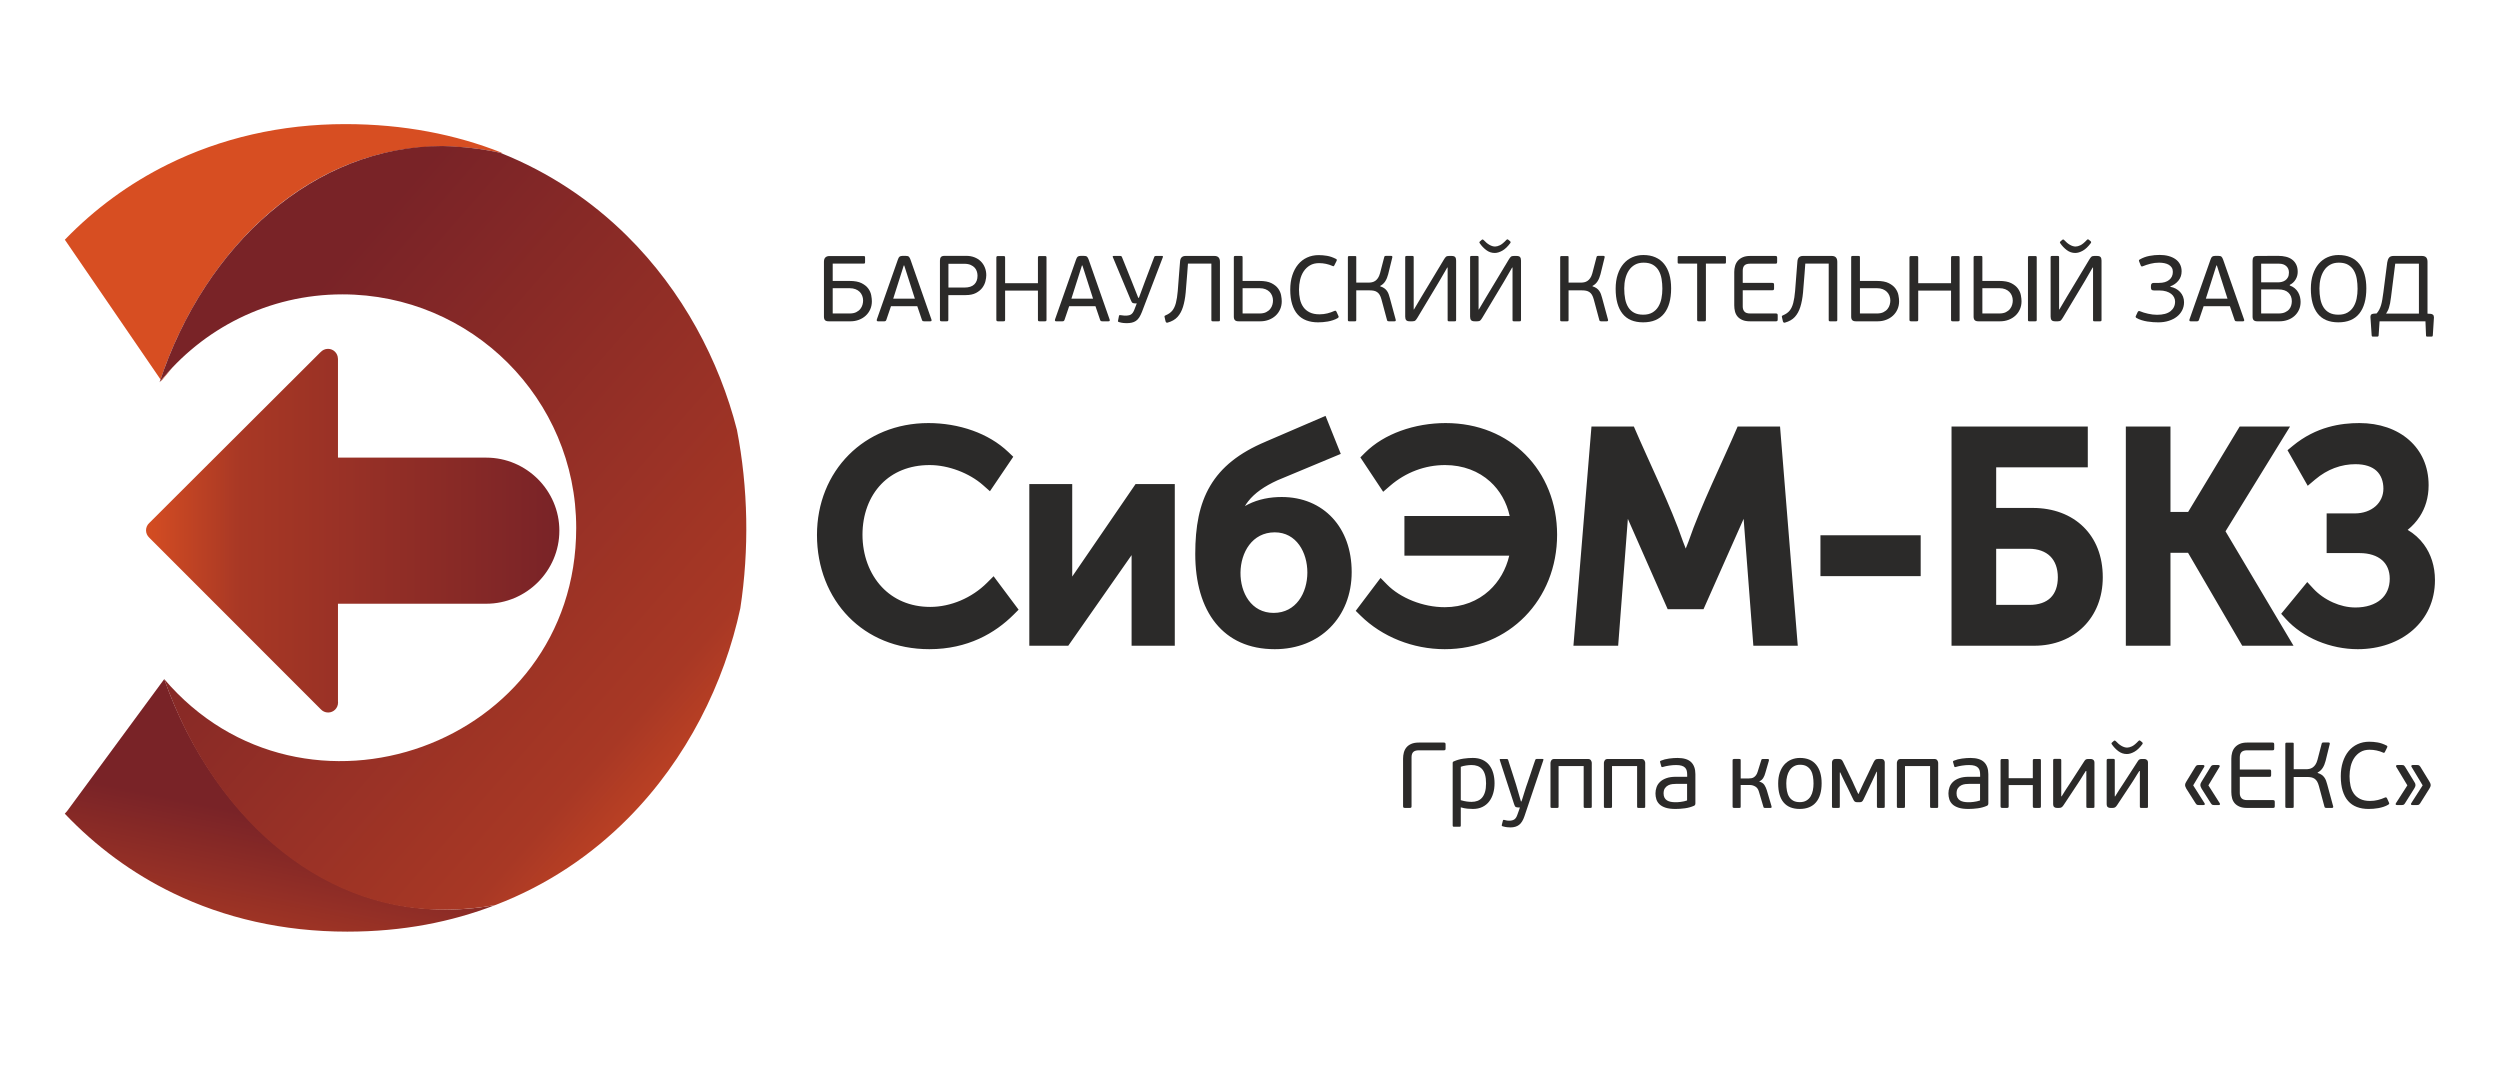 <?xml version="1.0" encoding="UTF-8"?>
<!DOCTYPE svg PUBLIC "-//W3C//DTD SVG 1.1//EN" "http://www.w3.org/Graphics/SVG/1.1/DTD/svg11.dtd">
<!-- Creator: CorelDRAW 2017 -->
<svg xmlns="http://www.w3.org/2000/svg" xml:space="preserve" width="230mm" height="100mm" version="1.1" style="shape-rendering:geometricPrecision; text-rendering:geometricPrecision; image-rendering:optimizeQuality; fill-rule:evenodd; clip-rule:evenodd"
viewBox="0 0 23000 10000"
 xmlns:xlink="http://www.w3.org/1999/xlink">
 <defs>
  <style type="text/css">
   <![CDATA[
    .fil5 {fill:#2B2A29;fill-rule:nonzero}
    .fil2 {fill:#2B2A29;fill-rule:nonzero}
    .fil1 {fill:#D74E22;fill-rule:nonzero}
    .fil0 {fill:url(#id0)}
    .fil3 {fill:url(#id1)}
    .fil4 {fill:url(#id2)}
   ]]>
  </style>
  <linearGradient id="id0" gradientUnits="userSpaceOnUse" x1="2550.8" y1="7537.62" x2="2066.3" y2="9916.19">
   <stop offset="0" style="stop-opacity:1; stop-color:#792327"/>
   <stop offset="0" style="stop-opacity:1; stop-color:#A83825"/>
   <stop offset="0" style="stop-opacity:1; stop-color:#792327"/>
   <stop offset="1" style="stop-opacity:1; stop-color:#D74E22"/>
  </linearGradient>
  <linearGradient id="id1" gradientUnits="userSpaceOnUse" x1="5146.08" y1="4882.24" x2="1294.76" y2="4882.24">
   <stop offset="0" style="stop-opacity:1; stop-color:#792327"/>
   <stop offset="0.761" style="stop-opacity:1; stop-color:#A83825"/>
   <stop offset="1" style="stop-opacity:1; stop-color:#D74E22"/>
  </linearGradient>
  <linearGradient id="id2" gradientUnits="userSpaceOnUse" xlink:href="#id1" x1="2358.23" y1="3277.89" x2="7129.63" y2="7441.85">
  </linearGradient>
 </defs>
 <g id="Слой_x0020_1">
  <path class="fil0" d="M616.42 7463.17l-20.46 22.78c284.87,299.94 619.19,548.47 998.29,731.7l0 0c469.37,226.77 1005.84,353.45 1600.27,353.45l0 0c513.36,0 957.16,-89.15 1363.34,-244.97 -1453.23,267.34 -2586.99,-774.56 -3046.94,-2078.28l-894.5 1215.32z"/>
  <path class="fil1" d="M1485.33 3503.27l-2.86 -4.16c33.52,-41.03 68.55,-80.75 104.92,-119.17l-102.06 123.33zm-8.54 -12.45l-880.21 -1285.42c275.69,-285.29 593.9,-517.84 945.51,-692.01 490.05,-242.75 1043.27,-371.65 1634.07,-371.65 539.75,0 1019.6,96.45 1440.57,263.52l-8.22 3.04 -7.27 -2.96c-1488.4,-320.93 -2665.94,730.28 -3124.45,2085.48z"/>
  <polygon class="fil2" points="1525.6,6248.41 1526.62,6247.85 1529.44,6246.12 "/>
  <path class="fil3" d="M2949.09 3240.17l-0.46 -0.18 -1575.75 1571.98c-18.06,16.69 -29.39,40.53 -29.39,67.03l0 0c0,26.53 11.36,50.44 29.53,67.1l0 0 0 0.31 1577.41 1578.23 0.14 0c16.69,18.69 41.03,30.51 68.12,30.51l0 0c50.42,0 91.3,-40.82 91.3,-91.16l0 0c0,-3.77 -0.28,-7.55 -0.7,-11.25l0 0 0 -898.38 1363.77 0c370.2,0 673.03,-302.44 673.03,-672.12 0,-369.67 -302.83,-672.11 -673.03,-672.11l0 0 -1363.77 0 0 -910.66 -0.53 -0.18c-0.64,-49.81 -41.24,-89.95 -91.19,-89.95 -27.24,0 -51.72,11.95 -68.48,30.83l0 0z"/>
  <path class="fil4" d="M1467.88 3517.06c394.2,-493 1001.08,-808.92 1681.94,-808.92l0 0c1188.16,0 2151.28,961.82 2151.28,2148.24l0 0c0,2009.74 -2509.88,2893.81 -3790.18,1391.47l0 0c434.06,1241.14 1404.69,2121.39 2558.88,2121.39l0 0c170.46,0 333.09,-14.96 488.06,-43.11l0 0c480.59,-184.29 886.46,-461.96 1218.39,-796.08l0 0c543.95,-547.37 887.38,-1246.75 1034.66,-1933.86l0 0c82.59,-540.94 72.61,-1106.27 -31.18,-1641.79l0 0c-162.24,-635.14 -497.91,-1276.88 -1013.21,-1786.25l0 0c-319.69,-315.92 -707.75,-581.1 -1165.26,-762.78l0 0c-167.89,-36.19 -344.74,-57.82 -531.46,-61.84 -1174.19,0 -2180.1,897.85 -2601.92,2173.53l0 0z"/>
  <path class="fil5" d="M7809.26 5677.21c-186.94,-190.29 -293.09,-456.78 -293.09,-755.44 0,-293.3 108.27,-552.06 292.52,-737.09 181.68,-182.46 436.43,-292.49 733.18,-292.49 134.41,0 275.77,22.01 408.1,69.6 120.75,43.5 233.68,108.27 326.74,197.1l45.37 43.29 -214.67 317.18 -63.18 -55.85c-62.83,-55.52 -142.88,-102.13 -229.66,-134.83 -84.56,-31.85 -175.19,-50.16 -262.11,-50.16 -188.88,0 -339.48,66.28 -443.94,174.2 -112.54,116.24 -173.67,281.9 -173.67,466.37 0,187.22 63.32,360.05 178.71,482.28 105.77,112.01 256.79,182.21 444.19,182.21 94.61,0 190.32,-20.78 279.36,-58.49 90.1,-38.2 173.96,-93.94 243.42,-163.37l60.57 -60.43 230.08 307.8 -45.33 45.26c-84.98,84.91 -190.29,164.32 -319.19,222.81 -128.56,58.32 -279.9,95.36 -456.85,95.36 -305.61,0 -560.14,-111.65 -740.55,-295.31zm13515.41 220.94c-113.24,-47.41 -216.11,-116.59 -295.38,-204.32l-42.48 -47.1 239.96 -291.85 57.51 62.09c45.22,48.78 107.77,94.05 179.81,126.08 63.43,28.26 133.98,45.79 206.02,45.79 97.72,0 179.53,-26.42 235.05,-74.68 50.77,-44.14 80.47,-108.77 80.47,-190.08 0,-73.55 -25.71,-131.06 -69.49,-169.83 -48.33,-42.75 -120.27,-65.79 -206.27,-65.79l-304.73 0 0 -365.13 259.68 0c76.8,0 144.42,-24.83 191.73,-67.16 43.85,-39.55 70.73,-95.18 70.73,-160.52 0,-65.79 -20.63,-125.38 -65.05,-165.45 -40.71,-36.8 -103.72,-59.66 -192.12,-59.66 -62.13,0 -128.06,10.52 -194.13,35.53 -59.1,22.44 -118.89,56.65 -176.85,105.66l-68.05 57.53 -186.02 -327.3 47.73 -39.48c108.19,-89.32 219.53,-142.03 325.51,-172.33 104.98,-30.06 203.87,-37.96 288.92,-37.96 182.18,0 342.72,55.17 457.24,156.63 111.9,99.1 178.82,240.14 178.82,415.08 0,116.17 -31.72,210.57 -80.54,286.56 -31.71,49.36 -70.45,90.38 -112.25,124.32 58.73,34.64 109.32,79.94 149.54,134.62 64.52,87.88 101.56,198.97 101.56,327.91 0,191.24 -76.69,347.52 -201.79,457.87 -129.29,114.05 -309.56,177.34 -508.49,177.34 -123.97,0 -250.97,-25.93 -366.64,-74.37zm-1430.44 42.58l-336.52 0 0 -2016.76 410.67 0 0 786.1 162.38 0 474.45 -786.1 463.31 0 -593.73 964.11 625.65 1052.65 -471.98 0 -498.33 -854.92 -161.75 0 0 854.92 -74.15 0zm-1179.48 0l-760.66 0 0 -2016.76 1253.59 0 0 375.71 -842.89 0 0 373.35 336.69 0c188.07,0 351.86,61.1 467.96,176 110.6,109.4 176.07,265.57 176.07,461.82 0,186.3 -64.98,342.69 -176,453.57 -112.32,112.14 -270.47,176.31 -454.76,176.31zm-349.96 -891.99l0 516.29 307.52 0c84.38,0 150.04,-23.43 193.25,-65.9 43.11,-42.37 66.57,-106.58 66.57,-188.28 0,-82.62 -25.12,-148.59 -69.71,-192.83 -44.91,-44.45 -111.94,-69.28 -195.4,-69.28l-302.23 0zm-768.59 251.42l-848.12 0 0 -375.67 922.27 0 0 375.67 -74.15 0zm-2777.78 640.57l-342.86 0 165.95 -2016.76 389.99 0c139.6,326.61 340.89,732.65 451.66,1057.07 8.43,20.6 17.11,42.97 25.58,65.65 8.68,-22.72 17.43,-45.08 25.86,-65.65 110.7,-324.24 312.1,-730.71 451.66,-1057.07l390.1 0 163.05 2016.76 -408.65 0 -89.36 -1167.48 -369.11 831.32 -329.64 0 -366.36 -830.93 -89.25 1167.09 -68.62 0zm-1946.98 -48.43c-135.75,-53.8 -256.11,-132.22 -352.56,-227.05l-46.25 -45.51 228.53 -302.82 60.15 61.28c59.33,60.5 142.2,113.38 237.2,150.88 90.74,35.84 191.77,57.11 293.2,57.11 164.5,0 304.66,-57.64 408.69,-152.57 90.66,-82.8 154.76,-194.35 184.64,-321.35l-964.38 0 0 -365.12 968.55 0c-27.91,-126.54 -90.81,-235.94 -180.24,-316.94 -105.09,-95.07 -247.89,-151.69 -414.65,-151.69 -91.58,0 -182.35,16.51 -268.18,48.93 -84.88,31.99 -165.35,79.55 -237.39,141.92l-63.57 55.07 -209.83 -316.37 42.72 -42.72c89.25,-89.12 202.88,-156.04 327.06,-201.33 131.87,-48.16 275.73,-71.83 414.48,-71.83 300.95,0 553.86,109.5 733.74,289.59 185.49,185.78 292,445.85 292,737.31 0,298.24 -110.07,562.75 -295.88,752.4 -183.69,187.47 -440.62,301.03 -737.76,301.03 -148.7,0 -291.22,-29.07 -420.27,-80.22zm-1685.08 -155.82c-129.01,-157.45 -190,-381.6 -190,-640.01 0,-252.34 37.32,-456.85 137.62,-626.85 101.21,-171.03 263.28,-302.65 511.7,-407l-0.07 -0.22 549.38 -236.43 140.16 349.85 -581.55 242.47c-121.89,55.63 -210.89,117.9 -270.37,193.88 -10.94,14.01 -20.96,28.54 -30.06,43.75 9.31,-5.36 18.77,-10.41 28.29,-15.21 97.79,-49.24 204.37,-68.26 309.99,-68.26 191.24,0 353.73,69.29 468.49,193.5 111.05,120.23 175.54,290.48 175.54,497.24 0,206.52 -72.39,384.39 -198.44,510.79 -124.7,125.02 -300.42,198.54 -509.2,198.54 -240.91,0 -419.7,-87.52 -541.48,-236.04zm530.9 -97.76c415.15,0 409.43,-741.25 10.58,-741.25 -415.92,0 -421.32,741.25 -10.58,741.25zm-1926.98 302.01l-320.64 0 0 -1487.41 394.8 0 0 850.93 582.75 -850.93 360.86 0 0 1487.41 -397.44 0 0 -833.68 -582.62 833.68 -37.71 0z"/>
  <path class="fil5" d="M7940.58 2765.61c0,-16.02 -2.68,-30.87 -8.08,-44.59 -5.46,-13.73 -13.26,-25.76 -23.53,-36.06 -10.26,-10.26 -23.1,-18.41 -38.48,-24.44 -15.42,-6 -33.09,-9 -53.03,-9l-156.52 0 0 232.48 155.64 0c24.52,0 44.77,-3.99 60.71,-11.99 15.99,-8.01 28.69,-18.03 38.07,-30.03 9.42,-12.03 15.98,-24.9 19.68,-38.62 3.67,-13.73 5.54,-26.29 5.54,-37.75zm-316.54 190.43c-16.02,0 -27.31,-3.42 -33.87,-10.3 -6.56,-6.85 -9.88,-17.71 -9.88,-32.57l0 -504.4c0,-18.31 4.45,-31.75 13.3,-40.32 8.89,-8.57 21.34,-12.88 37.36,-12.88l314.78 0c5.75,0 9.28,1.17 10.73,3.43 1.41,2.29 2.15,6.03 2.15,11.18l0 41.17c0,4.55 -0.74,8.01 -2.15,10.3 -1.45,2.26 -4.98,3.42 -10.73,3.42l-284.79 0 0 159.56 154.9 0c46.78,0 83.75,6.85 110.81,20.57 27.13,13.72 47.66,30.3 61.66,49.74 13.94,19.47 22.93,39.9 26.92,61.35 3.99,21.45 6,39.9 6,55.32 0,26.91 -4.98,51.64 -15.03,74.22 -9.98,22.61 -23.85,42.02 -41.56,58.31 -17.74,16.3 -38.63,29.04 -62.65,38.17 -23.99,9.18 -49.74,13.73 -77.19,13.73l-200.76 0z"/>
  <path class="fil5" d="M8359.2 2568.32l-40.32 -126.11 -4.31 0 -38.56 121.81 -58.34 183.59 199.03 0 -57.5 -179.29zm143.3 387.74c-5.19,0 -9.32,-0.56 -12.49,-1.73 -3.14,-1.13 -5.86,-4.83 -8.11,-11.14l-42.9 -126.12 -241.94 0 -42.89 126.12c-2.86,8.57 -8.82,12.87 -18,12.87l-58.35 0c-5.71,0 -9.27,-1.59 -10.68,-4.73 -1.45,-3.13 -1.59,-6.98 -0.46,-11.57l193.88 -551.56c4.55,-13.76 9.7,-22.76 15.45,-27.06 5.72,-4.27 15.14,-6.71 28.3,-7.27l25.75 0c15.42,0 25.86,2.58 31.29,7.73 5.43,5.15 10.41,14 14.99,26.6l193.04 551.56c1.73,3.99 1.84,7.73 0.43,11.15 -1.41,3.42 -5.01,5.15 -10.73,5.15l-56.58 0z"/>
  <path class="fil5" d="M8993.13 2536.58c0,-12 -1.87,-24.45 -5.57,-37.33 -3.74,-12.84 -10.16,-24.55 -19.3,-35.17 -9.17,-10.55 -21.73,-19.4 -37.75,-26.6 -16.01,-7.12 -36.02,-10.69 -60.08,-10.69l-144.95 0 0 218.73 146.68 0c40.64,0 70.91,-9.57 90.95,-28.76 20,-19.15 30.02,-45.86 30.02,-80.18zm-345.72 -138.96c0,-14.89 3.17,-25.86 9.45,-33.02 6.28,-7.16 17.4,-10.73 33.38,-10.73l199.46 0c26.84,0 51.5,4.27 74.04,12.88 22.58,8.57 41.95,20.71 58.21,36.44 16.27,15.74 29,34.61 38.1,56.62 9.14,22.02 13.73,46.18 13.73,72.46 0,15.46 -2.58,33.76 -7.73,54.93 -5.12,21.17 -14.68,41.17 -28.65,60.04 -14,18.88 -33.37,34.89 -58.2,48.05 -24.84,13.16 -56.59,19.72 -95.39,19.72l-159.18 0 0 226.45c0,6.32 -1.16,10.3 -3.42,12.03 -2.29,1.69 -6.6,2.58 -12.88,2.58l-44.59 0c-5.75,0 -9.88,-0.89 -12.42,-2.58 -2.61,-1.73 -3.91,-5.71 -3.91,-12.03l0 -543.84z"/>
  <path class="fil5" d="M9549 2370.16c0,-6.28 1.27,-10.3 3.84,-11.99 2.61,-1.73 6.74,-2.61 12.45,-2.61l46.32 0c6.28,0 10.55,0.88 12.88,2.61 2.26,1.69 3.42,5.71 3.42,11.99l0 571.29c0,6.31 -1.16,10.3 -3.42,12.03 -2.33,1.69 -6.6,2.57 -12.88,2.57l-46.32 0c-5.71,0 -9.84,-0.88 -12.45,-2.57 -2.57,-1.73 -3.84,-5.72 -3.84,-12.03l0 -267.62 -301.98 0 0 267.62c0,6.31 -1.17,10.3 -3.46,12.03 -2.33,1.69 -6.67,2.57 -12.98,2.57l-47.7 0c-5.18,0 -9.27,-0.88 -12.17,-2.57 -2.89,-1.73 -4.34,-5.72 -4.34,-12.03l0 -571.29c0,-6.28 1.45,-10.3 4.34,-11.99 2.9,-1.73 6.99,-2.61 12.17,-2.61l47.7 0c6.31,0 10.65,0.88 12.98,2.61 2.29,1.69 3.46,5.71 3.46,11.99l0 235.06 301.98 0 0 -235.06z"/>
  <path class="fil5" d="M9998.48 2568.32l-40.33 -126.11 -4.3 0 -38.56 121.81 -58.35 183.59 199.04 0 -57.5 -179.29zm143.3 387.74c-5.19,0 -9.32,-0.56 -12.49,-1.73 -3.14,-1.13 -5.86,-4.83 -8.12,-11.14l-42.89 -126.12 -241.94 0 -42.9 126.12c-2.85,8.57 -8.82,12.87 -17.99,12.87l-58.35 0c-5.71,0 -9.28,-1.59 -10.69,-4.73 -1.44,-3.13 -1.59,-6.98 -0.46,-11.57l193.89 -551.56c4.55,-13.76 9.7,-22.76 15.45,-27.06 5.72,-4.27 15.14,-6.71 28.29,-7.27l25.76 0c15.41,0 25.86,2.58 31.29,7.73 5.43,5.15 10.41,14 14.99,26.6l193.04 551.56c1.73,3.99 1.84,7.73 0.43,11.15 -1.42,3.42 -5.01,5.15 -10.73,5.15l-56.58 0z"/>
  <path class="fil5" d="M10506.32 2868.54c-8.04,20.61 -16.48,37.75 -25.33,51.48 -8.86,13.72 -19.02,24.44 -30.45,32.17 -11.43,7.72 -24.3,13.16 -38.59,16.3 -14.29,3.14 -30.3,4.72 -48.05,4.72 -7.41,0 -17.14,-0.56 -29.14,-1.72 -12.03,-1.17 -24.62,-3.71 -37.78,-7.73 -5.71,-1.69 -9.28,-3.42 -10.69,-5.15 -1.45,-1.69 -1.59,-4.55 -0.42,-8.57l8.57 -42.9c1.13,-4.55 2.68,-7.13 4.73,-7.73 2.01,-0.53 5.25,-0.53 9.84,0 12.59,1.73 23.14,3.04 31.75,3.88 8.57,0.85 16.86,1.03 24.87,0.43 16.02,-0.57 29.6,-4.41 40.75,-11.57 11.14,-7.17 20.74,-20.71 28.71,-40.75l23.18 -60.04 -13.72 0c-9.18,0 -16.87,-1.31 -23.15,-3.88 -6.31,-2.58 -12.31,-11.29 -18.02,-26.18l-165.56 -396.27c-2.86,-6.88 0,-10.31 8.57,-10.31l60.04 0c5.72,0 9.56,1.13 11.58,3.43 2.01,2.29 3.59,5.15 4.72,8.57l90.1 223.91 59.16 149.26 6 0 57.47 -155.26 83.25 -219.6c1.7,-4.59 3.85,-7.45 6.39,-8.61 2.57,-1.13 6.17,-1.7 10.76,-1.7l54.01 0c4.58,0 7.44,1.13 8.57,3.43 1.17,2.29 1.17,4.86 0,7.72l-192.12 502.67z"/>
  <path class="fil5" d="M10856.31 2408.76c1.12,-19.44 6.13,-33.3 14.99,-41.59 8.89,-8.29 20.74,-12.45 35.63,-12.45l265.92 0c33.73,0 50.59,18.02 50.59,54.04l0 534.43c0,5.71 -0.99,9.31 -3,10.72 -2.01,1.45 -5.57,2.15 -10.72,2.15l-51.47 0c-4.59,0 -8.01,-0.7 -10.27,-2.15 -2.33,-1.41 -3.45,-5.01 -3.45,-10.72l0 -518.13 -215.34 0 -6.84 92.64c-4.59,65.19 -9.32,123.26 -14.15,174.13 -4.87,50.91 -13.16,94.93 -24.87,132.12 -11.71,37.18 -28.47,67.77 -50.2,91.79 -21.73,24.02 -52.04,41.45 -90.91,52.32 -3.46,1.13 -6.88,1.13 -10.3,0 -3.43,-1.17 -6.32,-4.87 -8.61,-11.15l-8.57 -36.9c-2.26,-7.41 -2.12,-12.14 0.45,-14.15 2.54,-1.97 5.26,-3.56 8.12,-4.69 26.35,-10.87 46.78,-25.19 61.38,-42.9 14.57,-17.74 25.72,-41.31 33.45,-70.8 7.72,-29.42 13.4,-66.04 17.14,-109.78 3.7,-43.75 7.87,-97.37 12.45,-160.84l8.58 -108.09z"/>
  <path class="fil5" d="M11711.52 2765.61c0,-16.02 -2.68,-30.87 -8.08,-44.59 -5.47,-13.73 -13.27,-25.76 -23.53,-36.06 -10.27,-10.26 -22.97,-18.41 -38.1,-24.44 -15.1,-6 -32.6,-9 -52.57,-9l-157.37 0 0 232.48 155.65 0c24.51,0 44.76,-3.99 60.71,-11.99 15.98,-8.01 28.68,-18.03 38.06,-30.03 9.42,-12.03 15.98,-24.9 19.69,-38.62 3.67,-13.73 5.54,-26.29 5.54,-37.75zm-316.55 190.43c-15.42,0 -26.6,-3.42 -33.44,-10.3 -6.85,-6.85 -10.31,-17.71 -10.31,-32.57l0 -545.6c0,-5.68 1.17,-9.28 3.5,-10.69 2.29,-1.45 5.78,-2.15 10.4,-2.15l52.89 0c5.18,0 8.81,0.7 10.83,2.15 2.04,1.41 3.03,5.01 3.03,10.69l0 217.06 154.9 0c46.78,0 83.75,6.85 110.81,20.57 27.13,13.72 47.66,30.3 61.67,49.74 13.93,19.47 22.93,39.9 26.91,61.35 3.99,21.45 6,39.9 6,55.32 0,26.91 -4.97,51.64 -15.03,74.22 -9.98,22.61 -23.84,42.02 -41.55,58.31 -17.75,16.3 -38.63,29.04 -62.66,38.17 -23.99,9.18 -49.74,13.73 -77.19,13.73l-200.76 0z"/>
  <path class="fil5" d="M12139.61 2891.72c25.15,0 49.21,-2.86 72.07,-8.58 22.82,-5.71 44.31,-13.16 64.31,-22.29 6.31,-2.9 10.86,-3.14 13.76,-0.88 2.82,2.29 4.83,4.86 5.99,7.72l16.3 36.02c3.43,6.88 4.59,11.61 3.43,14.18 -1.17,2.54 -3.74,5.29 -7.73,8.15 -13.72,8.01 -28.47,14.57 -44.17,19.72 -15.77,5.15 -31.47,9.17 -47.16,12.03 -15.77,2.82 -31.33,4.83 -46.75,5.96 -15.48,1.17 -30.05,1.73 -43.78,1.73 -40,0 -75.92,-6 -107.63,-17.99 -31.79,-12.03 -58.53,-30.3 -80.22,-54.93 -21.73,-24.55 -38.49,-55.74 -50.2,-93.48 -11.71,-37.75 -17.61,-82.62 -17.61,-134.69 0,-48.05 6.32,-91.66 18.88,-130.81 12.59,-39.16 30.34,-72.61 53.2,-100.37 22.89,-27.73 50.48,-49.04 82.79,-63.92 32.32,-14.86 67.91,-22.3 106.79,-22.3 24.59,0 50.02,2.15 76.34,6.46 26.28,4.27 54.08,13.86 83.22,28.71 3.42,1.73 5.72,4.02 6.88,6.85 1.13,2.89 0.28,7.19 -2.58,12.87l-19.75 39.48c-1.73,3.42 -3.56,5.86 -5.57,7.27 -2.02,1.44 -5.26,1.02 -9.85,-1.27 -40.04,-17.71 -81.81,-26.6 -125.23,-26.6 -32.64,0 -60.5,6.88 -83.65,20.6 -23.14,13.72 -42.33,31.89 -57.46,54.47 -15.21,22.58 -26.18,48.61 -33.06,78.07 -6.84,29.45 -10.3,59.62 -10.3,90.49 0,31.46 3,60.92 9.03,88.37 6,27.44 16.3,51.47 30.87,72.07 14.57,20.57 34.01,36.86 58.35,48.86 24.27,12.03 54.47,18.03 90.49,18.03z"/>
  <path class="fil5" d="M12698.06 2634.37c14.85,4.58 27.16,10.3 36.86,17.14 9.7,6.88 17.89,14.89 24.45,24.03 6.6,9.17 11.85,19.15 15.87,30.02 4.03,10.9 7.73,22.89 11.15,36.05l54.05 199c1.13,2.86 1.13,6.14 0,9.85 -1.13,3.74 -4.87,5.61 -11.15,5.61l-52.32 0c-2.89,0 -6.03,-0.57 -9.42,-1.73 -3.45,-1.13 -5.75,-4.31 -6.91,-9.42l-51.47 -191.31c-4.55,-16.58 -9.98,-30.17 -16.26,-40.75 -6.32,-10.58 -14.04,-19.01 -23.18,-25.29 -9.14,-6.28 -19.44,-10.59 -30.87,-12.88 -11.47,-2.29 -24.59,-3.42 -39.48,-3.42l-121.81 0 0 271.92c0,5.71 -0.99,9.31 -3,10.72 -2.01,1.45 -5.57,2.16 -10.72,2.16l-49.74 0c-4.59,0 -8.01,-0.71 -10.31,-2.16 -2.25,-1.41 -3.42,-5.01 -3.42,-10.72l0 -574.75c0,-5.71 1.17,-9.27 3.42,-10.72 2.3,-1.41 5.72,-2.15 10.31,-2.15l50.62 0c5.11,0 8.71,0.74 10.69,2.15 2.01,1.45 2.75,5.01 2.15,10.72l0 231.6 114.09 0c9.14,0 18.91,-0.95 29.21,-3 10.3,-1.97 20.14,-5.99 29.56,-11.99 9.46,-6 18.17,-14.71 26.18,-26.18 8.01,-11.43 14.6,-26.6 19.72,-45.47l38.59 -148.38c1.13,-5.15 3.32,-8.29 6.46,-9.45 3.1,-1.13 6.1,-1.7 8.99,-1.7l47.17 0c6.88,0 10.72,1.98 11.57,6 0.88,4.02 0.74,7.44 -0.39,10.3l-37.78 153.53c-6.28,24.62 -15.13,45.9 -26.6,63.92 -11.43,18.03 -26.85,32.18 -46.28,42.44l0 4.31z"/>
  <path class="fil5" d="M13314.8 2461.09l-74.62 128.66 -199.03 332c-7.45,12.59 -14.01,21.45 -19.69,26.6 -5.78,5.15 -14.89,7.69 -27.48,7.69l-23.99 0c-16.05,0 -27.06,-3.56 -33.05,-10.69 -6,-7.16 -9.04,-17.88 -9.04,-32.21l0 -545.57c0,-5.71 1.17,-9.28 3.46,-10.72 2.26,-1.41 5.72,-2.15 10.3,-2.15l50.59 0c5.15,0 8.72,0.74 10.73,2.15 2.01,1.44 2.99,5.01 2.99,10.72l0 479.53 2.58 0 69.5 -117.51 205.03 -340.57c7.45,-12.56 14.01,-21.45 19.72,-26.56 5.68,-5.15 14.85,-7.76 27.45,-7.76l24.02 0c16.58,0 27.73,3.59 33.45,10.76 5.71,7.12 8.6,17.85 8.6,32.13l0 545.61c0,5.71 -1.2,9.28 -3.45,10.72 -2.3,1.42 -5.72,2.12 -10.31,2.12l-50.62 0c-5.11,0 -8.71,-0.7 -10.69,-2.12 -2.01,-1.44 -3,-5.01 -3,-10.72l0 -482.11 -3.45 0z"/>
  <path class="fil5" d="M13751.43 2327.27c-28.61,0 -54.61,-8.85 -78.07,-26.6 -23.46,-17.71 -43.47,-38.87 -60.05,-63.46 -1.13,-1.73 -2.15,-4.02 -3,-6.88 -0.84,-2.86 0.99,-6 5.58,-9.42l16.3 -14.61c5.15,-2.85 8.57,-3.84 10.3,-3 1.73,0.89 4.55,3 8.57,6.43 16.58,18.3 33.87,32.63 51.89,42.89 18.03,10.3 35.32,15.45 51.93,15.45 12.56,0 27.13,-3.84 43.75,-11.57 16.58,-7.72 36.58,-24.16 60.04,-49.31 4.55,-4.03 7.73,-5.86 9.42,-5.61 1.69,0.31 3.99,1.3 6.88,2.99l17.14 13.76c4.55,4.59 6.42,8.29 5.58,11.15 -0.85,2.86 -1.87,5.15 -3,6.84 -24.03,32.6 -48.47,55.92 -73.38,69.93 -24.87,14.04 -48.15,21.02 -69.88,21.02zm160.4 133.81l-74.61 128.69 -199.04 331.97c-7.44,12.59 -14,21.45 -19.72,26.6 -5.75,5.15 -14.85,7.72 -27.44,7.72l-24.03 0c-16.01,0 -27.02,-3.56 -33.02,-10.72 -5.99,-7.16 -9.03,-17.89 -9.03,-32.18l0 -545.57c0,-5.71 1.17,-9.31 3.46,-10.72 2.26,-1.45 5.71,-2.15 10.3,-2.15l50.59 0c5.15,0 8.71,0.7 10.72,2.15 2.01,1.41 3,5.01 3,10.72l0 479.5 2.58 0 69.49 -117.51 205 -340.57c7.45,-12.53 14.04,-21.42 19.76,-26.57 5.68,-5.15 14.85,-7.72 27.45,-7.72l24.02 0c16.58,0 27.73,3.56 33.44,10.72 5.72,7.16 8.58,17.89 8.58,32.17l0 545.58c0,5.71 -1.17,9.31 -3.43,10.72 -2.29,1.45 -5.71,2.15 -10.3,2.15l-50.62 0c-5.12,0 -8.71,-0.7 -10.73,-2.15 -1.97,-1.41 -2.96,-5.01 -2.96,-10.72l0 -482.11 -3.46 0z"/>
  <path class="fil5" d="M14651.29 2634.37c14.85,4.58 27.16,10.3 36.86,17.14 9.7,6.88 17.89,14.89 24.45,24.03 6.6,9.17 11.85,19.15 15.88,30.02 4.02,10.9 7.72,22.89 11.14,36.05l54.05 199c1.13,2.86 1.13,6.14 0,9.85 -1.13,3.74 -4.87,5.61 -11.15,5.61l-52.32 0c-2.89,0 -6.03,-0.57 -9.41,-1.73 -3.46,-1.13 -5.76,-4.31 -6.92,-9.42l-51.47 -191.31c-4.55,-16.58 -9.98,-30.17 -16.26,-40.75 -6.32,-10.58 -14.04,-19.01 -23.18,-25.29 -9.14,-6.28 -19.44,-10.59 -30.87,-12.88 -11.46,-2.29 -24.59,-3.42 -39.47,-3.42l-121.82 0 0 271.92c0,5.71 -0.99,9.31 -3,10.72 -2.01,1.45 -5.57,2.16 -10.72,2.16l-49.74 0c-4.59,0 -8.01,-0.71 -10.3,-2.16 -2.26,-1.41 -3.43,-5.01 -3.43,-10.72l0 -574.75c0,-5.71 1.17,-9.27 3.43,-10.72 2.29,-1.41 5.71,-2.15 10.3,-2.15l50.62 0c5.12,0 8.71,0.74 10.69,2.15 2.01,1.45 2.75,5.01 2.15,10.72l0 231.6 114.09 0c9.14,0 18.91,-0.95 29.21,-3 10.3,-1.97 20.14,-5.99 29.56,-11.99 9.46,-6 18.17,-14.71 26.18,-26.18 8.01,-11.43 14.6,-26.6 19.72,-45.47l38.59 -148.38c1.13,-5.15 3.32,-8.29 6.46,-9.45 3.1,-1.13 6.1,-1.7 8.99,-1.7l47.17 0c6.88,0 10.73,1.98 11.57,6 0.88,4.02 0.74,7.44 -0.39,10.3l-37.78 153.53c-6.28,24.62 -15.13,45.9 -26.6,63.92 -11.43,18.03 -26.84,32.18 -46.28,42.44l0 4.31z"/>
  <path class="fil5" d="M15293.76 2656.67c0,-31.46 -2.4,-61.63 -7.26,-90.48 -4.91,-28.9 -13.76,-54.47 -26.6,-76.8 -12.88,-22.3 -30.45,-40.01 -52.78,-53.2 -22.29,-13.13 -50.87,-19.72 -85.79,-19.72 -30.87,0 -57.47,6.31 -79.73,18.91 -22.33,12.55 -40.78,29.7 -55.35,51.47 -14.61,21.73 -25.44,46.88 -32.6,75.46 -7.16,28.61 -10.72,58.91 -10.72,90.94 0,35.46 2.85,67.91 8.57,97.37 5.71,29.46 15.27,54.89 28.71,76.34 13.45,21.45 31.33,38.17 53.66,50.16 22.3,12.03 50.31,18.03 84.07,18.03 33.12,0 61.03,-6.56 83.64,-19.72 22.54,-13.16 40.71,-30.9 54.47,-53.2 13.69,-22.29 23.43,-47.73 29.14,-76.34 5.72,-28.61 8.57,-58.35 8.57,-89.22zm80.65 -3.42c0,100.65 -21.59,177.84 -64.77,231.6 -43.18,53.76 -107.39,80.65 -192.58,80.65 -84.63,0 -147.96,-26.6 -190.01,-79.8 -42.02,-53.17 -63.08,-129.51 -63.08,-229.03 0,-49.74 6.46,-93.94 19.34,-132.54 12.84,-38.59 30.58,-71.04 53.2,-97.36 22.57,-26.28 49.42,-46.32 80.6,-60.04 31.19,-13.73 65.06,-20.61 101.68,-20.61 41.73,0 78.63,7.02 110.66,21.03 32,14 58.74,34.32 80.19,60.92 21.45,26.57 37.6,58.78 48.47,96.49 10.87,37.75 16.3,80.64 16.3,128.69z"/>
  <path class="fil5" d="M15613.74 2425.06l-167.28 0c-5.15,0 -8.44,-0.99 -9.85,-3 -1.44,-2.01 -2.18,-5.57 -2.18,-10.72l0 -42.05c0,-4.55 0.74,-8.01 2.18,-10.3 1.41,-2.26 4.7,-3.43 9.85,-3.43l420.33 0c5.12,0 8.43,1.17 9.84,3.43 1.45,2.29 2.19,5.75 2.19,10.3l0 42.05c0,5.15 -0.74,8.71 -2.19,10.72 -1.41,2.01 -4.72,3 -9.84,3l-172.44 0 0 516.4c0,6.31 -1.13,10.3 -3.42,12.03 -2.29,1.69 -6.28,2.57 -11.99,2.57l-48.9 0c-5.71,0 -9.88,-0.88 -12.45,-2.57 -2.58,-1.73 -3.85,-5.72 -3.85,-12.03l0 -516.4z"/>
  <path class="fil5" d="M16351.89 2951.76c-2.05,2.89 -6.46,4.31 -13.3,4.31l-238.48 0c-28.04,0 -51.36,-4.03 -69.92,-12.03 -18.59,-8.01 -33.44,-18.6 -44.63,-31.75 -11.11,-13.13 -19.01,-28.58 -23.56,-46.32 -4.59,-17.71 -6.88,-36.59 -6.88,-56.62l0 -307.1c0,-19.4 2.57,-38.17 7.76,-56.16 5.12,-18.03 13.55,-33.76 25.26,-47.2 11.71,-13.44 26.74,-24.13 45.05,-32.14 18.27,-8.04 40.6,-12.03 66.92,-12.03l234.17 0c6.32,0 10.45,1.45 12.46,4.27 1.97,2.89 2.96,7.44 2.96,13.72l0 36.06c0,6.31 -0.99,10.72 -2.96,13.3 -2.01,2.57 -6.14,3.84 -12.46,3.84l-233.32 0c-24.03,0 -41.31,5.29 -51.9,15.88 -10.58,10.58 -15.87,27.02 -15.87,49.31l0 111.55 272.8 0c6.28,0 10.41,1.41 12.46,4.27 1.97,2.86 2.99,7.44 2.99,13.72l0 32.6c0,5.72 -1.02,10.02 -2.99,12.88 -2.05,2.85 -6.18,4.27 -12.46,4.27l-272.8 0 0 149.26c0,19.47 5.15,35.06 15.45,46.77 10.27,11.72 27.73,17.57 52.32,17.57l237.63 0c6.84,0 11.25,1.45 13.3,4.31 2.01,2.85 3,7.44 3,13.72l0 36.02c0,6.31 -0.99,10.86 -3,13.72z"/>
  <path class="fil5" d="M16535.89 2408.76c1.13,-19.44 6.14,-33.3 14.99,-41.59 8.89,-8.29 20.75,-12.45 35.63,-12.45l265.93 0c33.72,0 50.59,18.02 50.59,54.04l0 534.43c0,5.71 -0.99,9.31 -3,10.72 -2.01,1.45 -5.58,2.15 -10.73,2.15l-51.47 0c-4.58,0 -8.01,-0.7 -10.26,-2.15 -2.33,-1.41 -3.46,-5.01 -3.46,-10.72l0 -518.13 -215.34 0 -6.84 92.64c-4.59,65.19 -9.31,123.26 -14.15,174.13 -4.86,50.91 -13.15,94.93 -24.87,132.12 -11.71,37.18 -28.47,67.77 -50.2,91.79 -21.73,24.02 -52.03,41.45 -90.91,52.32 -3.46,1.13 -6.88,1.13 -10.3,0 -3.42,-1.17 -6.31,-4.87 -8.61,-11.15l-8.57 -36.9c-2.26,-7.41 -2.12,-12.14 0.46,-14.15 2.54,-1.97 5.26,-3.56 8.11,-4.69 26.36,-10.87 46.78,-25.19 61.39,-42.9 14.57,-17.74 25.71,-41.31 33.44,-70.8 7.73,-29.42 13.41,-66.04 17.14,-109.78 3.71,-43.75 7.87,-97.37 12.46,-160.84l8.57 -108.09z"/>
  <path class="fil5" d="M17391.1 2765.61c0,-16.02 -2.68,-30.87 -8.08,-44.59 -5.47,-13.73 -13.26,-25.76 -23.53,-36.06 -10.26,-10.26 -22.96,-18.41 -38.1,-24.44 -15.1,-6 -32.59,-9 -52.56,-9l-157.38 0 0 232.48 155.65 0c24.52,0 44.77,-3.99 60.71,-11.99 15.98,-8.01 28.68,-18.03 38.07,-30.03 9.42,-12.03 15.98,-24.9 19.68,-38.62 3.67,-13.73 5.54,-26.29 5.54,-37.75zm-316.55 190.43c-15.41,0 -26.6,-3.42 -33.44,-10.3 -6.84,-6.85 -10.3,-17.71 -10.3,-32.57l0 -545.6c0,-5.68 1.16,-9.28 3.49,-10.69 2.29,-1.45 5.79,-2.15 10.41,-2.15l52.88 0c5.19,0 8.82,0.7 10.83,2.15 2.05,1.41 3.03,5.01 3.03,10.69l0 217.06 154.91 0c46.78,0 83.75,6.85 110.81,20.57 27.13,13.72 47.66,30.3 61.66,49.74 13.94,19.47 22.93,39.9 26.92,61.35 3.99,21.45 6,39.9 6,55.32 0,26.91 -4.98,51.64 -15.03,74.22 -9.99,22.61 -23.85,42.02 -41.56,58.31 -17.74,16.3 -38.63,29.04 -62.65,38.17 -23.99,9.18 -49.74,13.73 -77.19,13.73l-200.77 0z"/>
  <path class="fil5" d="M17949.59 2370.16c0,-6.28 1.27,-10.3 3.84,-11.99 2.61,-1.73 6.74,-2.61 12.46,-2.61l46.32 0c6.27,0 10.54,0.88 12.87,2.61 2.26,1.69 3.42,5.71 3.42,11.99l0 571.29c0,6.31 -1.16,10.3 -3.42,12.03 -2.33,1.69 -6.6,2.57 -12.87,2.57l-46.32 0c-5.72,0 -9.85,-0.88 -12.46,-2.57 -2.57,-1.73 -3.84,-5.72 -3.84,-12.03l0 -267.62 -301.98 0 0 267.62c0,6.31 -1.16,10.3 -3.46,12.03 -2.33,1.69 -6.67,2.57 -12.98,2.57l-47.7 0c-5.18,0 -9.27,-0.88 -12.17,-2.57 -2.89,-1.73 -4.34,-5.72 -4.34,-12.03l0 -571.29c0,-6.28 1.45,-10.3 4.34,-11.99 2.9,-1.73 6.99,-2.61 12.17,-2.61l47.7 0c6.31,0 10.65,0.88 12.98,2.61 2.3,1.69 3.46,5.71 3.46,11.99l0 235.06 301.98 0 0 -235.06z"/>
  <path class="fil5" d="M18737.93 2943.19c0,5.71 -1.16,9.31 -3.49,10.72 -2.3,1.45 -6.07,2.15 -11.26,2.15l-52.03 0c-4.59,0 -8.08,-0.7 -10.41,-2.15 -2.29,-1.41 -3.46,-5.01 -3.46,-10.72l0 -574.75c0,-5.71 1.17,-9.28 3.46,-10.72 2.33,-1.42 5.82,-2.16 10.41,-2.16l52.03 0c5.19,0 8.96,0.74 11.26,2.16 2.33,1.44 3.49,5.01 3.49,10.72l0 574.75zm-220.49 -177.59c0,-15.98 -2.68,-30.87 -8.08,-44.59 -5.46,-13.73 -13.26,-25.72 -23.53,-36.02 -10.26,-10.3 -22.96,-18.45 -38.1,-24.45 -15.09,-6.03 -32.59,-9.03 -52.56,-9.03l-157.37 0 0 232.48 155.64 0c24.52,0 44.77,-3.99 60.71,-11.99 15.99,-8.01 28.69,-18.03 38.07,-30.03 9.42,-12.03 15.98,-24.9 19.68,-38.59 3.67,-13.76 5.54,-26.32 5.54,-37.78zm-316.54 190.46c-15.42,0 -26.6,-3.42 -33.45,-10.3 -6.84,-6.88 -10.3,-17.71 -10.3,-32.6l0 -545.57c0,-5.71 1.17,-9.31 3.49,-10.72 2.3,-1.45 5.79,-2.15 10.41,-2.15l52.88 0c5.19,0 8.82,0.7 10.83,2.15 2.05,1.41 3.04,5.01 3.04,10.72l0 217.03 154.9 0c46.78,0 83.75,6.85 110.81,20.57 27.13,13.76 47.66,30.34 61.66,49.78 13.94,19.43 22.93,39.86 26.92,61.31 3.99,21.45 6,39.9 6,55.35 0,26.88 -4.98,51.61 -15.03,74.19 -9.98,22.61 -23.85,42.05 -41.56,58.35 -17.74,16.26 -38.63,29.03 -62.65,38.17 -23.99,9.14 -49.74,13.72 -77.19,13.72l-200.76 0z"/>
  <path class="fil5" d="M19092.19 2327.27c-28.62,0 -54.61,-8.85 -78.07,-26.6 -23.46,-17.71 -43.47,-38.87 -60.05,-63.46 -1.13,-1.73 -2.15,-4.02 -3,-6.88 -0.84,-2.86 0.99,-6 5.58,-9.42l16.3 -14.61c5.15,-2.85 8.57,-3.84 10.3,-3 1.73,0.89 4.55,3 8.57,6.43 16.58,18.3 33.87,32.63 51.89,42.89 18.03,10.3 35.32,15.45 51.93,15.45 12.56,0 27.13,-3.84 43.75,-11.57 16.58,-7.72 36.58,-24.16 60.04,-49.31 4.55,-4.03 7.73,-5.86 9.42,-5.61 1.69,0.31 3.99,1.3 6.88,2.99l17.14 13.76c4.55,4.59 6.42,8.29 5.58,11.15 -0.85,2.86 -1.87,5.15 -3,6.84 -24.03,32.6 -48.47,55.92 -73.38,69.93 -24.87,14.04 -48.15,21.02 -69.88,21.02zm160.4 133.81l-74.61 128.69 -199.04 331.97c-7.44,12.59 -14,21.45 -19.72,26.6 -5.75,5.15 -14.85,7.72 -27.44,7.72l-24.03 0c-16.01,0 -27.02,-3.56 -33.02,-10.72 -5.99,-7.16 -9.03,-17.89 -9.03,-32.18l0 -545.57c0,-5.71 1.17,-9.31 3.46,-10.72 2.26,-1.45 5.71,-2.15 10.3,-2.15l50.59 0c5.15,0 8.71,0.7 10.72,2.15 2.01,1.41 3,5.01 3,10.72l0 479.5 2.58 0 69.49 -117.51 205 -340.57c7.45,-12.53 14.04,-21.42 19.76,-26.57 5.68,-5.15 14.85,-7.72 27.44,-7.72l24.03 0c16.58,0 27.73,3.56 33.44,10.72 5.72,7.16 8.57,17.89 8.57,32.17l0 545.58c0,5.71 -1.16,9.31 -3.42,10.72 -2.29,1.45 -5.71,2.15 -10.3,2.15l-50.62 0c-5.12,0 -8.72,-0.7 -10.73,-2.15 -1.97,-1.41 -2.96,-5.01 -2.96,-10.72l0 -482.11 -3.46 0z"/>
  <path class="fil5" d="M19864.2 2416.48c-27.45,0 -54.05,3.28 -79.8,9.88 -25.72,6.56 -48.86,14.15 -69.46,22.72 -6.32,2.86 -10.87,3.31 -13.73,1.27 -2.89,-1.98 -4.9,-4.41 -6.03,-7.27l-13.72 -34.32c-2.86,-7.41 -3.85,-12.28 -3,-14.57 0.88,-2.3 3.28,-4.59 7.27,-6.88 27.48,-15.98 57.08,-27.03 88.83,-33.02 31.71,-6 63.04,-9 93.91,-9 29.73,0 56.9,3.28 81.52,9.84 24.56,6.6 45.86,16.2 63.89,28.75 18.03,12.6 32,28.3 42.05,47.21 9.99,18.83 14.99,40.57 14.99,65.15 0,32.64 -9.59,60.93 -28.75,84.95 -19.15,24.03 -44.16,41.74 -75.03,53.17l0 4.3c17.71,2.86 34.32,8.43 49.74,16.72 15.45,8.29 28.86,18.59 40.32,30.87 11.43,12.31 20.29,26.46 26.6,42.47 6.25,16.02 9.42,33.2 9.42,51.48 0,26.88 -5.71,51.61 -17.14,74.22 -11.43,22.58 -27.45,42.02 -48.02,58.31 -20.6,16.3 -45.51,29.18 -74.68,38.6 -29.14,9.45 -61.45,14.18 -96.91,14.18 -14.32,0 -30.16,-0.6 -47.59,-1.73 -17.46,-1.16 -35.17,-3.17 -53.2,-6 -18.02,-2.85 -35.77,-7.02 -53.2,-12.45 -17.46,-5.43 -33.3,-12.14 -47.62,-20.18 -3.42,-2.86 -5.72,-5.54 -6.85,-8.15 -1.16,-2.54 0,-6.98 3.43,-13.26l15.45 -33.48c1.69,-2.86 4.02,-5.43 6.88,-7.69 2.86,-2.29 7.69,-2.01 14.57,0.85 10.3,4.58 21.73,8.71 34.29,12.41 12.59,3.74 25.75,7.16 39.47,10.3 13.73,3.14 27.59,5.58 41.6,7.31 14.04,1.69 27.58,2.57 40.74,2.57 55.49,0 97.09,-11.15 124.85,-33.44 27.73,-22.33 41.59,-51.47 41.59,-87.53 0,-13.72 -3.03,-26.7 -9.03,-39.01 -6,-12.31 -14.99,-23.18 -26.99,-32.6 -12.03,-9.45 -27.2,-17 -45.47,-22.75 -18.31,-5.68 -39.76,-8.58 -64.35,-8.58l-47.16 0c-10.3,0 -17.75,-1.83 -22.3,-5.57 -4.58,-3.7 -6.91,-10.44 -6.91,-20.14l0 -16.3c0,-18.31 8.61,-27.45 25.75,-27.45l48.05 0c40.04,0 71.33,-9.13 93.91,-27.44 22.61,-18.31 33.9,-42.9 33.9,-73.81 0,-15.41 -3.32,-28.43 -9.84,-39.01 -6.6,-10.59 -15.6,-19.3 -27.06,-26.18 -11.43,-6.84 -24.87,-11.85 -40.29,-14.99 -15.45,-3.14 -31.75,-4.73 -48.89,-4.73z"/>
  <path class="fil5" d="M20435.5 2568.32l-40.32 -126.11 -4.31 0 -38.56 121.81 -58.35 183.59 199.04 0 -57.5 -179.29zm143.3 387.74c-5.19,0 -9.32,-0.56 -12.49,-1.73 -3.14,-1.13 -5.86,-4.83 -8.11,-11.14l-42.9 -126.12 -241.94 0 -42.9 126.12c-2.85,8.57 -8.81,12.87 -17.99,12.87l-58.35 0c-5.71,0 -9.27,-1.59 -10.69,-4.73 -1.44,-3.13 -1.58,-6.98 -0.45,-11.57l193.88 -551.56c4.55,-13.76 9.7,-22.76 15.45,-27.06 5.72,-4.27 15.14,-6.71 28.3,-7.27l25.75 0c15.42,0 25.86,2.58 31.29,7.73 5.43,5.15 10.41,14 14.99,26.6l193.04 551.56c1.73,3.99 1.84,7.73 0.43,11.15 -1.41,3.42 -5.01,5.15 -10.73,5.15l-56.58 0z"/>
  <path class="fil5" d="M21084.86 2771.62c0,-32.6 -10.44,-58.88 -31.32,-78.92 -20.85,-20 -51.33,-30.02 -91.34,-30.02l-159.56 0 0 221.33 159.56 0c24.59,0 44.91,-3.74 60.93,-11.18 15.98,-7.41 28.57,-16.72 37.71,-27.87 9.14,-11.15 15.45,-23.28 18.87,-36.48 3.46,-13.12 5.15,-25.4 5.15,-36.86zm-282.22 -174.13l157.87 0c9.1,0 19.4,-1.31 30.87,-3.88 11.43,-2.58 22.15,-7.2 32.17,-13.8 9.99,-6.59 18.28,-15.8 24.87,-27.58 6.56,-11.79 9.85,-26.85 9.85,-45.26 0,-24.13 -8.12,-43.68 -24.42,-58.64 -16.3,-14.92 -38.49,-22.4 -66.5,-22.4l-164.71 0 0 171.56zm263.39 29.17c17.71,6.28 32.84,14.71 45.43,25.3 12.56,10.58 22.79,22.61 30.7,36.02 7.9,13.44 13.75,27.87 17.6,43.32 3.81,15.45 5.75,30.86 5.75,46.32 0,26.91 -5.01,51.18 -15.03,72.92 -9.98,21.76 -23.74,40.46 -41.17,56.19 -17.46,15.74 -38.03,27.87 -61.77,36.45 -23.71,8.57 -49.32,12.87 -76.73,12.87l-203.34 0c-15.45,0 -26.6,-3.42 -33.44,-10.3 -6.88,-6.84 -10.3,-17.71 -10.3,-32.6l0 -514.7c0,-14.85 3.17,-25.86 9.42,-33.02 6.27,-7.13 17.67,-10.72 34.25,-10.72l190.89 -0.85c26.24,0 50.37,2.72 72.35,8.15 21.95,5.43 40.92,14.15 56.91,26.18 15.98,11.99 28.54,27.3 37.67,45.89 9.1,18.56 13.69,41.03 13.69,67.31 0,25.75 -6.56,49.36 -19.72,70.8 -13.16,21.45 -30.87,37.61 -53.16,48.44l0 6.03z"/>
  <path class="fil5" d="M21689.62 2656.67c0,-31.46 -2.4,-61.63 -7.27,-90.48 -4.9,-28.9 -13.76,-54.47 -26.6,-76.8 -12.88,-22.3 -30.44,-40.01 -52.77,-53.2 -22.3,-13.13 -50.88,-19.72 -85.8,-19.72 -30.87,0 -57.47,6.31 -79.73,18.91 -22.33,12.55 -40.78,29.7 -55.35,51.47 -14.6,21.73 -25.43,46.88 -32.6,75.46 -7.16,28.61 -10.72,58.91 -10.72,90.94 0,35.46 2.86,67.91 8.57,97.37 5.72,29.46 15.28,54.89 28.72,76.34 13.44,21.45 31.33,38.17 53.66,50.16 22.29,12.03 50.3,18.03 84.06,18.03 33.13,0 61.03,-6.56 83.65,-19.72 22.54,-13.16 40.71,-30.9 54.47,-53.2 13.68,-22.29 23.42,-47.73 29.13,-76.34 5.72,-28.61 8.58,-58.35 8.58,-89.22zm80.64 -3.42c0,100.65 -21.59,177.84 -64.77,231.6 -43.18,53.76 -107.38,80.65 -192.58,80.65 -84.63,0 -147.95,-26.6 -190.01,-79.8 -42.01,-53.17 -63.07,-129.51 -63.07,-229.03 0,-49.74 6.45,-93.94 19.33,-132.54 12.84,-38.59 30.59,-71.04 53.2,-97.36 22.58,-26.28 49.42,-46.32 80.61,-60.04 31.18,-13.73 65.05,-20.61 101.67,-20.61 41.73,0 78.63,7.02 110.67,21.03 31.99,14 58.73,34.32 80.18,60.92 21.45,26.57 37.61,58.78 48.47,96.49 10.87,37.75 16.3,80.64 16.3,128.69z"/>
  <path class="fil5" d="M21997.57 2732.15c-2.85,23.46 -5.85,43.04 -8.99,58.78 -3.18,15.73 -6.6,29.31 -10.3,40.74 -3.71,11.47 -7.73,21.17 -12.03,29.14 -4.27,8.05 -9,16.05 -14.15,24.06l301.98 0 0 -458.96 -217.91 0 -38.6 306.24zm-105.51 223.91l-8.57 127.81c-0.57,8.58 -4.27,12.84 -11.15,12.84l-42.05 0c-3.42,0 -6,-0.84 -7.73,-2.54 -1.69,-1.72 -2.86,-5.15 -3.42,-10.3l-11.15 -166.44c-0.6,-8.57 1.27,-15.7 5.58,-21.41 4.26,-5.72 12.13,-9.17 23.6,-10.3l27.41 -1.73c9.77,-10.83 17.88,-22.58 24.48,-35.17 6.56,-12.56 12.17,-26.6 16.72,-42.02 4.55,-15.45 8.43,-32.74 11.61,-51.89 3.1,-19.16 6.42,-41.31 9.84,-66.5l35.17 -273.65c2.86,-18.87 8.43,-33.58 16.76,-44.17 8.25,-10.58 22.4,-15.87 42.44,-15.87l258.2 0c18.87,0 32.45,4.44 40.74,13.3 8.29,8.85 12.46,22.43 12.46,40.74l0 476.96 29.14 1.69c8.57,0.57 15.73,3.46 21.44,8.61 5.72,5.15 8.61,13.4 8.61,24.87l-10.3 162.98c-0.6,5.15 -1.73,8.58 -3.46,10.3 -1.69,1.7 -4.27,2.54 -7.72,2.54l-42.02 0c-2.86,0 -5.15,-0.84 -6.88,-2.54 -1.69,-1.72 -2.57,-5.15 -2.57,-10.3l-5.12 -127.81 -422.06 0z"/>
  <path class="fil5" d="M12986.31 7416.59c0,6.84 -1.27,11.29 -3.85,13.3 -2.57,2.01 -7.02,3 -13.3,3l-42.9 0c-6.27,0 -10.86,-0.99 -13.72,-3 -2.86,-2.01 -4.3,-6.46 -4.3,-13.3l0 -437.48c0,-19.44 2.43,-38.17 7.3,-56.2 4.87,-18.03 12.88,-33.73 24.02,-47.2 11.15,-13.41 26,-24.13 44.6,-32.14 18.59,-8.01 41.62,-12.03 69.07,-12.03l229.9 0c6.85,0 11.26,1.45 13.3,4.3 2.02,2.86 3,7.45 3,13.73l0 35.17c0,6.84 -0.98,11.57 -3,14.15 -2.04,2.57 -6.45,3.88 -13.3,3.88l-229.05 0c-24.03,0 -41.31,5.15 -51.9,15.41 -10.58,10.3 -15.87,26.6 -15.87,48.9l0 449.51z"/>
  <path class="fil5" d="M13671.74 7207.28c0,-31.29 -3.17,-57.75 -9.45,-79.37 -6.28,-21.63 -15.31,-38.99 -27.02,-52.07 -11.72,-13.09 -25.76,-22.62 -42.05,-28.58 -16.3,-6 -34.72,-8.99 -55.32,-8.99 -14.89,0 -31.71,1.44 -50.62,4.3 -18.88,2.82 -34.89,6.81 -48.02,11.92l0 307.27c21.7,6.28 40.47,10.37 56.2,12.35 15.7,2.01 30.13,3 43.29,3 19.43,0 37.32,-2.96 53.62,-8.93 16.3,-5.99 30.3,-15.66 42.01,-29.03 11.75,-13.37 20.89,-30.87 27.49,-52.49 6.56,-21.63 9.87,-48.09 9.87,-79.38zm78.07 0c0,32.6 -4.16,63.04 -12.48,91.34 -8.26,28.32 -20.57,53.19 -36.87,74.64 -16.26,21.45 -37.01,38.35 -62.16,50.63 -25.19,12.27 -54.36,18.45 -87.52,18.45 -16.02,0 -33.31,-0.88 -51.9,-2.61 -18.59,-1.77 -38.45,-5.82 -59.62,-12.17l0 166.58c0,5.15 -0.98,8.46 -3,9.88 -2.01,1.44 -5.29,2.15 -9.87,2.15l-48.02 0c-4.58,0 -8.04,-0.71 -10.3,-2.15 -2.29,-1.42 -3.45,-4.73 -3.45,-9.88l0 -574.71c0,-7.45 3.45,-12.31 10.3,-14.61 28.57,-12.56 58.03,-20.99 88.37,-25.29 30.3,-4.31 59.19,-6.46 86.64,-6.46 34.33,0 64.03,5.89 89.18,17.61 25.19,11.71 45.93,28.01 62.23,48.89 16.3,20.89 28.44,45.61 36.44,74.23 8.01,28.57 12.03,59.72 12.03,93.48z"/>
  <path class="fil5" d="M14025.97 7506.66c-13.16,39.48 -30.02,66.89 -50.63,82.34 -20.56,15.45 -46.88,23.18 -78.91,23.18 -7.97,0 -18.03,-0.57 -29.99,-1.73 -12.03,-1.13 -25.19,-3.74 -39.51,-7.73 -9.1,-2.29 -12.56,-6.84 -10.26,-13.72l9.45 -37.75c1.13,-4.58 2.82,-7.26 5.11,-8.15 2.3,-0.84 5.47,-0.7 9.46,0.43 10.86,2.86 19.01,4.73 24.45,5.61 5.43,0.84 11.85,1.27 19.29,1.27 19.44,0 35.18,-3.88 47.17,-11.57 12.03,-7.73 21.73,-23.04 29.17,-45.9 0.57,-1.73 2.02,-5.72 4.27,-11.99 2.33,-6.32 4.73,-13.06 7.31,-20.18 2.61,-7.17 4.86,-13.87 6.88,-20.18 1.97,-6.28 3.31,-10.27 3.84,-12l-16.3 0c-7.97,0 -15.03,-1.3 -20.99,-3.84 -6,-2.58 -11.32,-11.29 -15.91,-26.18l-132.08 -406.61c-1.73,-6.28 0.88,-9.42 7.73,-9.42l57.46 0c6.32,0 10.31,2.86 12.03,8.57 1.13,4.02 3.53,11.89 7.31,23.6 3.67,11.72 8.11,25.44 13.26,41.17 5.15,15.74 10.58,32.6 16.34,50.59 5.67,18.03 11.11,34.93 16.29,50.63 5.12,15.73 9.53,29.59 13.27,41.62 3.7,12 6.14,19.72 7.3,23.15l43.74 150.98 5.16 0c1.69,-4.58 5.15,-14.88 10.26,-30.9 5.19,-16.02 10.44,-33.02 15.88,-51.05 5.46,-17.99 10.58,-34.29 15.45,-48.86 4.87,-14.6 7.58,-22.47 8.15,-23.6 0.56,-1.16 2.43,-6.45 5.61,-15.87 3.1,-9.46 7.12,-21.31 11.96,-35.6 4.86,-14.28 10.19,-29.88 15.91,-46.78 5.71,-16.86 11.25,-33.58 16.68,-50.16 5.47,-16.58 10.59,-31.89 15.49,-45.9 4.8,-14 8.68,-25.01 11.57,-33.02 1.73,-5.71 5.68,-8.57 11.99,-8.57l54.9 0c6.88,0 9.45,3.14 7.72,9.42l-173.28 514.7z"/>
  <path class="fil5" d="M14335.65 7430.75c-2.26,1.44 -5.72,2.15 -10.3,2.15l-47.17 0c-4.59,0 -8.01,-0.71 -10.3,-2.15 -2.26,-1.45 -3.46,-5.01 -3.46,-10.73l0 -402.3c0,-6.32 2.61,-13.76 7.76,-22.33 5.15,-8.58 14.57,-12.88 28.3,-12.88l307.93 0c13.76,0 23.22,4.3 28.33,12.88 5.15,8.57 7.73,16.01 7.73,22.33l0 402.3c0,5.72 -0.99,9.28 -3,10.73 -2.01,1.44 -5.57,2.15 -10.72,2.15l-47.21 0c-4.58,0 -7.97,-0.71 -10.3,-2.15 -2.25,-1.45 -3.38,-5.01 -3.38,-10.73l0 -372.28 -230.76 0 0 372.28c0,5.72 -1.2,9.28 -3.45,10.73z"/>
  <path class="fil5" d="M14827.16 7430.75c-2.26,1.44 -5.72,2.15 -10.3,2.15l-47.17 0c-4.59,0 -8.01,-0.71 -10.3,-2.15 -2.26,-1.45 -3.46,-5.01 -3.46,-10.73l0 -402.3c0,-6.32 2.61,-13.76 7.76,-22.33 5.15,-8.58 14.57,-12.88 28.3,-12.88l307.94 0c13.75,0 23.21,4.3 28.32,12.88 5.15,8.57 7.73,16.01 7.73,22.33l0 402.3c0,5.72 -0.99,9.28 -3,10.73 -2.01,1.44 -5.57,2.15 -10.72,2.15l-47.2 0c-4.59,0 -7.98,-0.71 -10.31,-2.15 -2.25,-1.45 -3.38,-5.01 -3.38,-10.73l0 -372.28 -230.75 0 0 372.28c0,5.72 -1.2,9.28 -3.46,10.73z"/>
  <path class="fil5" d="M15521.17 7211.57l-99.51 0c-10.31,0 -22.16,0.74 -35.6,2.15 -13.44,1.41 -26.18,5.15 -38.17,11.15 -12.03,6 -22.19,14.85 -30.44,26.56 -8.33,11.75 -12.46,27.91 -12.46,48.48 0,15.45 2.86,28.47 8.57,39.05 5.72,10.58 13.45,18.87 23.15,24.87 9.73,6 21.16,10.3 34.32,12.88 13.16,2.57 27.45,3.84 42.9,3.84 5.12,0 11.85,-0.14 20.14,-0.42 8.33,-0.28 17.43,-1.13 27.49,-2.58 9.98,-1.41 20.14,-3.14 30.44,-5.15 10.3,-2.01 20,-4.72 29.17,-8.15l0 -152.68zm76.35 179.28c0,11.43 -4.31,18.88 -12.88,22.3 -25.75,11.46 -53.62,19.15 -83.64,23.18 -30.03,3.98 -58.74,5.99 -86.22,5.99 -37.15,0 -67.63,-3.88 -91.34,-11.6 -23.74,-7.76 -42.47,-18.24 -56.19,-31.4 -13.73,-13.19 -23.29,-28.4 -28.76,-45.61 -5.43,-17.19 -8.15,-35.28 -8.15,-54.19 0,-19.51 3.32,-38.6 9.88,-57.22 6.56,-18.63 17.29,-35 32.18,-49.04 14.85,-14.04 34.14,-25.36 57.89,-33.97 23.74,-8.61 52.77,-12.91 87.1,-12.91l104.6 0 0 -18.73c0,-13.62 -1.27,-25.83 -3.85,-36.59 -2.54,-10.79 -7.58,-20.14 -14.99,-28.08 -7.45,-7.94 -17.89,-14.04 -31.29,-18.31 -13.44,-4.27 -30.8,-6.38 -51.93,-6.38 -20.04,0 -41.31,1.73 -63.93,5.15 -22.57,3.42 -41.02,7.44 -55.31,11.99 -4.59,1.73 -8.29,2.29 -11.11,1.73 -2.9,-0.56 -4.91,-3.14 -6.04,-7.73l-10.3 -36.9c-1.16,-2.85 -1.27,-5.57 -0.42,-8.15 0.85,-2.54 3.6,-4.69 8.15,-6.42 21.73,-9.13 46.6,-15.59 74.65,-19.29 28.01,-3.71 53.72,-5.58 77.18,-5.58 57.19,0 98.96,12.74 125.24,38.17 26.32,25.44 39.48,62.48 39.48,111.09l0 268.5z"/>
  <path class="fil5" d="M16011.41 7430.75c-2.05,1.44 -5.58,2.15 -10.76,2.15l-46.29 0c-4.58,0 -8.18,-0.71 -10.72,-2.15 -2.58,-1.45 -3.85,-5.01 -3.85,-10.73l0 -424.63c0,-5.68 1.27,-9.28 3.85,-10.73 2.54,-1.41 6.14,-2.15 10.72,-2.15l46.29 0c5.18,0 8.71,0.74 10.76,2.15 2.01,1.45 3,5.05 3,10.73l0 166.4 73.76 0c8.58,0 16.87,-0.71 24.87,-2.12 8.01,-1.44 15.56,-4.44 22.72,-8.99 7.2,-4.59 13.76,-10.87 19.76,-18.91 6,-7.97 10.97,-18.56 15.03,-31.72l33.44 -107.24c1.13,-4.55 3,-7.41 5.57,-8.57 2.54,-1.13 5.3,-1.73 8.15,-1.73l47.2 0c4.52,0 7.41,1.59 8.58,4.73 1.13,3.17 1.41,6.17 0.84,9.03l-32.63 112.36c-4.58,18.31 -11.11,34.46 -19.68,48.47 -8.58,14 -20.61,24.45 -36.06,31.29l-0.84 1.73c22.29,6.88 38.03,17.28 47.16,31.29 9.17,14.04 16.58,30.2 22.33,48.47l43.75 148.42c0.53,2.89 0.53,5.99 0,9.45 -0.6,3.42 -4.02,5.15 -10.3,5.15l-50.63 0c-2.29,0 -4.83,-0.46 -7.72,-1.31 -2.9,-0.84 -4.84,-3.56 -6,-8.14l-42.05 -141.54c-6.32,-21.73 -17.43,-37.15 -33.44,-46.32 -16.02,-9.17 -32.92,-13.72 -50.63,-13.72l-83.18 0 0 198.15c0,5.72 -0.99,9.28 -3,10.73z"/>
  <path class="fil5" d="M16684.37 7208.13c0,-22.3 -1.72,-43.89 -5.15,-64.74 -3.42,-20.88 -9.73,-39.19 -18.9,-54.92 -9.11,-15.7 -21.74,-28.44 -37.72,-38.17 -16.01,-9.74 -36.62,-14.57 -61.77,-14.57 -21.73,0 -40.6,4.58 -56.58,13.72 -16.06,9.14 -29.21,21.45 -39.51,36.86 -10.31,15.46 -18,33.48 -23.15,54.05 -5.15,20.6 -7.72,42.33 -7.72,65.19 0,25.76 2.01,49.36 5.99,70.81 4.03,21.44 10.87,39.72 20.61,54.89 9.73,15.13 22.43,26.98 38.17,35.59 15.73,8.58 35.59,12.84 59.62,12.84 23.99,0 44.2,-4.83 60.5,-14.57 16.3,-9.7 29.28,-22.57 39.02,-38.59 9.7,-16.02 16.58,-34.33 20.56,-54.89 3.99,-20.6 6.03,-41.74 6.03,-63.5zm74.62 -2.58c0,76.66 -17.25,135.26 -51.83,175.86 -34.5,40.61 -84.56,60.93 -150.17,60.93 -64.49,0 -113.56,-19.76 -147.25,-59.2 -33.66,-39.47 -50.52,-97.82 -50.52,-175.01 0,-37.75 5.01,-71.19 14.99,-100.37 9.99,-29.14 23.99,-53.73 41.95,-73.76 17.99,-20.01 39.26,-35.18 63.78,-45.48 24.52,-10.3 51.05,-15.45 79.62,-15.45 65.05,0 114.55,20.6 148.49,61.77 33.97,41.17 50.94,98.11 50.94,170.71z"/>
  <path class="fil5" d="M16926.26 7106.91l0 313.09c0,5.75 -0.99,9.31 -3,10.76 -2.01,1.41 -5.58,2.12 -10.73,2.12l-44.59 0c-4.58,0 -8.04,-0.71 -10.3,-2.12 -2.29,-1.45 -3.46,-5.01 -3.46,-10.76l0 -405.73c0,-8.01 2.58,-15.31 7.77,-21.87 5.11,-6.56 14.25,-9.88 27.41,-9.88l26.6 0c9.7,0 17.42,1.59 23.17,4.73 5.68,3.14 11.15,10.16 16.3,21.02l90.07 186.13c0.56,2.29 3.45,8.89 8.57,19.75 5.18,10.87 10.58,22.72 16.3,35.6 5.71,12.87 11.14,24.73 16.29,35.59 5.16,10.87 8.29,17.15 9.42,18.88l2.61 0c1.13,-2.86 4.7,-10.73 10.69,-23.6 6,-12.84 12.46,-26.71 19.3,-41.6 6.91,-14.88 13.3,-28.75 19.33,-41.62 6,-12.84 9.85,-20.71 11.57,-23.6 1.13,-2.26 3.74,-7.7 7.73,-16.27 3.99,-8.61 8.85,-18.59 14.57,-30.05 5.71,-11.4 11.57,-23.71 17.6,-36.87 6,-13.12 11.86,-25.43 17.57,-36.86 5.72,-11.47 10.58,-21.31 14.57,-29.64 4.02,-8.25 6.6,-13.54 7.76,-15.84 5.68,-10.3 11.11,-17.18 16.3,-20.6 5.12,-3.42 12.84,-5.15 23.14,-5.15l26.6 0c13.13,0 22.16,3.42 27.02,10.3 4.84,6.84 7.31,14.04 7.31,21.45l0 405.73c0,5.75 -1.03,9.31 -3,10.76 -2.05,1.41 -5.58,2.12 -10.76,2.12l-44.59 0c-4.55,0 -8.01,-0.71 -10.3,-2.12 -2.3,-1.45 -3.43,-5.01 -3.43,-10.76l0 -319.94 -3.42 0 -42.89 92.64c-1.17,1.7 -4.73,9 -10.73,21.88 -6,12.87 -13.02,27.87 -21.02,45.01 -8.01,17.15 -16.3,34.64 -24.88,52.35 -8.57,17.71 -15.45,32.04 -20.56,42.87 -4.59,9.73 -9.32,16.47 -14.18,20.17 -4.84,3.74 -12.42,5.58 -22.72,5.58l-19.76 0c-10.3,0 -17.99,-1.84 -23.14,-5.58 -5.12,-3.7 -10.02,-10.44 -14.57,-20.17 -2.29,-4.56 -7.02,-14.26 -14.15,-29.14 -7.19,-14.89 -14.74,-30.73 -22.75,-47.63 -8.01,-16.86 -15.74,-32.74 -23.14,-47.62 -7.45,-14.86 -12.32,-24.56 -14.61,-29.14 -0.56,-1.13 -3.14,-6.42 -7.72,-15.88 -4.59,-9.42 -9.56,-19.72 -15,-30.87 -5.43,-11.14 -10.3,-21.59 -14.6,-31.32 -4.27,-9.7 -6.71,-15.14 -7.27,-16.3l-4.3 0z"/>
  <path class="fil5" d="M17522.43 7430.75c-2.26,1.44 -5.72,2.15 -10.3,2.15l-47.17 0c-4.58,0 -8.01,-0.71 -10.3,-2.15 -2.26,-1.45 -3.46,-5.01 -3.46,-10.73l0 -402.3c0,-6.32 2.61,-13.76 7.77,-22.33 5.15,-8.58 14.56,-12.88 28.29,-12.88l307.94 0c13.76,0 23.21,4.3 28.33,12.88 5.15,8.57 7.72,16.01 7.72,22.33l0 402.3c0,5.72 -0.99,9.28 -3,10.73 -2.01,1.44 -5.57,2.15 -10.72,2.15l-47.2 0c-4.59,0 -7.98,-0.71 -10.3,-2.15 -2.26,-1.45 -3.39,-5.01 -3.39,-10.73l0 -372.28 -230.75 0 0 372.28c0,5.72 -1.2,9.28 -3.46,10.73z"/>
  <path class="fil5" d="M18216.41 7211.57l-99.52 0c-10.3,0 -22.15,0.74 -35.59,2.15 -13.44,1.41 -26.18,5.15 -38.17,11.15 -12.03,6 -22.19,14.85 -30.45,26.56 -8.32,11.75 -12.45,27.91 -12.45,48.48 0,15.45 2.86,28.47 8.57,39.05 5.72,10.58 13.44,18.87 23.14,24.87 9.74,6 21.17,10.3 34.33,12.88 13.16,2.57 27.44,3.84 42.9,3.84 5.11,0 11.85,-0.14 20.14,-0.42 8.33,-0.28 17.43,-1.13 27.48,-2.58 9.98,-1.41 20.14,-3.14 30.45,-5.15 10.3,-2.01 20,-4.72 29.17,-8.15l0 -152.68zm76.34 179.28c0,11.43 -4.3,18.88 -12.87,22.3 -25.76,11.46 -53.63,19.15 -83.65,23.18 -30.02,3.98 -58.74,5.99 -86.22,5.99 -37.14,0 -67.62,-3.88 -91.33,-11.6 -23.74,-7.76 -42.48,-18.24 -56.2,-31.4 -13.72,-13.19 -23.28,-28.4 -28.75,-45.61 -5.43,-17.19 -8.15,-35.28 -8.15,-54.19 0,-19.51 3.32,-38.6 9.88,-57.22 6.56,-18.63 17.28,-35 32.17,-49.04 14.85,-14.04 34.15,-25.36 57.89,-33.97 23.74,-8.61 52.78,-12.91 87.1,-12.91l104.6 0 0 -18.73c0,-13.62 -1.27,-25.83 -3.84,-36.59 -2.54,-10.79 -7.59,-20.14 -15,-28.08 -7.44,-7.94 -17.88,-14.04 -31.29,-18.31 -13.44,-4.27 -30.8,-6.38 -51.93,-6.38 -20.03,0 -41.31,1.73 -63.92,5.15 -22.58,3.42 -41.03,7.44 -55.32,11.99 -4.58,1.73 -8.29,2.29 -11.11,1.73 -2.89,-0.56 -4.9,-3.14 -6.03,-7.73l-10.3 -36.9c-1.17,-2.85 -1.27,-5.57 -0.42,-8.15 0.84,-2.54 3.59,-4.69 8.14,-6.42 21.74,-9.13 46.61,-15.59 74.65,-19.29 28.01,-3.71 53.73,-5.58 77.19,-5.58 57.19,0 98.95,12.74 125.24,38.17 26.31,25.44 39.47,62.48 39.47,111.09l0 268.5z"/>
  <path class="fil5" d="M18475.93 7429.89c-2.54,2.01 -6.63,3 -12.31,3l-41.53 0c-5.68,0 -9.94,-0.99 -12.77,-3 -2.82,-2.01 -4.23,-6.14 -4.23,-12.46l0 -420.33c0,-6.28 1.41,-10.3 4.23,-11.99 2.83,-1.73 7.09,-2.58 12.77,-2.58l41.53 0c5.68,0 9.77,0.85 12.31,2.58 2.54,1.69 3.81,5.71 3.81,11.99l0 162.14 222.18 0 0 -162.14c0,-6.28 1.27,-10.3 3.91,-11.99 2.58,-1.73 6.78,-2.58 12.56,-2.58l42.55 0c6.35,0 10.55,0.85 12.59,2.58 1.98,1.69 3,5.71 3,11.99l0 420.33c0,6.32 -1.02,10.45 -3,12.46 -2.04,2.01 -6.24,3 -12.59,3l-42.55 0c-5.78,0 -9.98,-0.99 -12.56,-3 -2.64,-2.01 -3.91,-6.14 -3.91,-12.46l0 -194.73 -222.18 0 0 194.73c0,6.32 -1.27,10.45 -3.81,12.46z"/>
  <path class="fil5" d="M18888.93 6995.39c0,-5.71 1.16,-9.45 3.49,-11.15 2.29,-1.72 5.78,-2.57 10.44,-2.57l46.85 0c5.18,0 8.82,0.85 10.79,2.57 2.05,1.7 3.07,5.44 3.07,11.15l0 331.12 3.42 0c13.73,-21.7 26.08,-41.59 37.22,-59.62 11.12,-17.99 23.78,-37.32 38.07,-57.89l129.18 -199.88c5.68,-9.71 11.08,-16.59 16.23,-20.57 5.12,-4.02 13.41,-6.03 24.8,-6.03l22.26 0c9.67,0 17.82,2.89 24.38,8.57 6.56,5.75 9.81,14.32 9.81,25.75l0 404.04c0,5.15 -0.99,8.43 -2.97,9.88 -2.01,1.41 -5.61,2.11 -10.72,2.11l-47.2 0c-4.59,0 -8.01,-0.7 -10.3,-2.11 -2.3,-1.45 -3.43,-4.73 -3.43,-9.88l0 -327.7 -5.15 0c-6.87,10.3 -12.98,19.86 -18.45,28.75 -5.43,8.86 -10.83,17.71 -16.29,26.57 -5.44,8.89 -11.01,17.88 -16.73,27.02 -5.71,9.17 -11.99,18.91 -18.83,29.18l-133.85 202.45c-6.31,9.74 -12.45,16.44 -18.45,20.15 -6,3.74 -13.86,5.57 -23.6,5.57l-19.72 0c-10.27,0 -18.59,-2.68 -24.87,-8.15 -6.28,-5.39 -9.45,-13.86 -9.45,-25.29l0 -404.04z"/>
  <path class="fil5" d="M19566.61 6937.07c-28.61,0 -54.64,-8.86 -78.07,-26.6 -23.46,-17.71 -43.46,-38.88 -60.04,-63.47 -1.13,-1.73 -2.15,-4.02 -3,-6.88 -0.85,-2.85 0.99,-5.99 5.57,-9.41l16.3 -14.61c5.15,-2.86 8.57,-3.85 10.3,-3 1.7,0.88 4.55,3 8.58,6.42 16.58,18.31 33.86,32.63 51.89,42.9 18.03,10.3 35.31,15.45 51.89,15.45 12.56,0 27.17,-3.84 43.75,-11.57 16.61,-7.73 36.58,-24.16 60.04,-49.32 4.59,-4.02 7.73,-5.85 9.45,-5.61 1.7,0.32 3.99,1.31 6.85,3l17.14 13.76c4.59,4.59 6.46,8.29 5.61,11.15 -0.88,2.86 -1.87,5.15 -3,6.84 -24.02,32.6 -48.47,55.92 -73.37,69.92 -24.87,14.04 -48.16,21.03 -69.89,21.03zm-185.31 58.31c0,-5.68 1.16,-9.42 3.49,-11.15 2.29,-1.69 5.79,-2.57 10.44,-2.57l46.85 0c5.19,0 8.82,0.88 10.8,2.57 2.04,1.73 3.06,5.47 3.06,11.15l0 331.15 3.43 0c13.72,-21.73 26.07,-41.62 37.21,-59.62 11.12,-18.02 23.78,-37.32 38.07,-57.92l129.19 -199.89c5.68,-9.7 11.07,-16.58 16.22,-20.56 5.12,-3.99 13.41,-6 24.8,-6l22.27 0c9.66,0 17.81,2.86 24.37,8.57 6.56,5.72 9.84,14.29 9.84,25.72l0 404.04c0,5.15 -1.02,8.46 -2.99,9.87 -2.01,1.45 -5.61,2.16 -10.73,2.16l-47.2 0c-4.59,0 -8.01,-0.71 -10.3,-2.16 -2.26,-1.41 -3.42,-4.72 -3.42,-9.87l0 -327.7 -5.15 0c-6.88,10.3 -12.99,19.9 -18.45,28.75 -5.44,8.89 -10.83,17.75 -16.3,26.6 -5.44,8.89 -11.01,17.85 -16.72,27.03 -5.72,9.17 -12,18.87 -18.84,29.13l-133.85 202.46c-6.31,9.74 -12.45,16.48 -18.45,20.15 -5.99,3.74 -13.86,5.61 -23.6,5.61l-19.72 0c-10.26,0 -18.59,-2.72 -24.87,-8.15 -6.28,-5.44 -9.45,-13.87 -9.45,-25.33l0 -404.04z"/>
  <path class="fil5" d="M20317.2 7225.28l104.66 164.72c2.83,5.15 3.29,9.13 1.27,11.99 -2.01,2.89 -5.57,4.3 -10.72,4.3l-44.59 0c-8.61,0 -14.61,-1.41 -18.03,-4.3 -3.46,-2.86 -6.59,-6.56 -9.45,-11.15l-85.76 -135.54c-2.3,-3.98 -4.73,-9.13 -7.31,-15.41 -2.57,-6.32 -3.88,-11.71 -3.88,-16.3 0,-7.44 1.45,-14.01 4.31,-19.76 2.86,-5.71 5.71,-10.86 8.57,-15.41l82.34 -134.69c2.86,-4.59 6.14,-8.29 9.91,-11.15 3.67,-2.86 9.53,-4.3 17.57,-4.3l42.9 0c5.71,0 9.56,1.72 11.57,5.15 1.97,3.42 1.59,7.44 -1.27,12.03l-102.09 169.82zm-139.85 0l104.67 164.72c2.86,5.15 3.28,9.13 1.27,11.99 -2.01,2.89 -5.85,4.3 -11.57,4.3l-43.74 0c-9.17,0 -15.45,-1.41 -18.88,-4.3 -3.42,-2.86 -6.59,-6.56 -9.45,-11.15l-85.8 -135.54c-2.25,-3.98 -4.65,-9.13 -7.26,-15.41 -2.58,-6.32 -3.85,-11.71 -3.85,-16.3 0,-7.44 1.41,-14.01 4.27,-19.76 2.86,-5.71 5.72,-10.86 8.57,-15.41l82.38 -134.69c2.85,-4.59 6.13,-8.29 9.84,-11.15 3.74,-2.86 9.88,-4.3 18.45,-4.3l42.9 0c5.15,0 8.71,1.72 10.72,5.15 2.01,3.42 1.55,7.44 -1.3,12.03l-101.22 169.82z"/>
  <path class="fil5" d="M20924.94 7428.6c-2.04,2.89 -6.45,4.3 -13.3,4.3l-238.47 0c-28.05,0 -51.37,-4.02 -69.92,-12.03 -18.6,-8.01 -33.45,-18.59 -44.63,-31.75 -11.11,-13.12 -19.02,-28.57 -23.57,-46.32 -4.58,-17.71 -6.88,-36.58 -6.88,-56.62l0 -307.09c0,-19.41 2.58,-38.17 7.77,-56.17 5.11,-18.02 13.54,-33.76 25.25,-47.2 11.72,-13.44 26.74,-24.13 45.05,-32.14 18.28,-8.04 40.61,-12.02 66.93,-12.02l234.17 0c6.31,0 10.44,1.44 12.45,4.26 1.98,2.9 2.97,7.45 2.97,13.73l0 36.05c0,6.32 -0.99,10.73 -2.97,13.3 -2.01,2.58 -6.14,3.85 -12.45,3.85l-233.33 0c-24.02,0 -41.31,5.29 -51.89,15.87 -10.58,10.58 -15.88,27.02 -15.88,49.32l0 111.55 272.81 0c6.28,0 10.4,1.41 12.45,4.27 1.98,2.85 3,7.44 3,13.72l0 32.6c0,5.71 -1.02,10.01 -3,12.87 -2.05,2.86 -6.17,4.27 -12.45,4.27l-272.81 0 0 149.26c0,19.47 5.15,35.07 15.46,46.78 10.26,11.71 27.72,17.57 52.31,17.57l237.63 0c6.85,0 11.26,1.44 13.3,4.3 2.01,2.86 3,7.45 3,13.72l0 36.02c0,6.32 -0.99,10.87 -3,13.73z"/>
  <path class="fil5" d="M21322.54 7111.2c14.85,4.58 27.17,10.3 36.87,17.14 9.7,6.88 17.88,14.89 24.44,24.03 6.6,9.17 11.86,19.15 15.88,30.02 4.02,10.9 7.73,22.89 11.15,36.05l54.04 199.01c1.13,2.85 1.13,6.13 0,9.84 -1.13,3.74 -4.87,5.61 -11.15,5.61l-52.31 0c-2.89,0 -6.03,-0.57 -9.42,-1.73 -3.46,-1.13 -5.75,-4.31 -6.92,-9.42l-51.47 -191.31c-4.55,-16.58 -9.98,-30.16 -16.26,-40.75 -6.31,-10.58 -14.04,-19.01 -23.18,-25.29 -9.13,-6.28 -19.43,-10.59 -30.86,-12.88 -11.47,-2.29 -24.59,-3.42 -39.48,-3.42l-121.81 0 0 271.92c0,5.72 -0.99,9.31 -3,10.72 -2.01,1.45 -5.58,2.16 -10.73,2.16l-49.74 0c-4.59,0 -8.01,-0.71 -10.3,-2.16 -2.26,-1.41 -3.42,-5 -3.42,-10.72l0 -574.75c0,-5.71 1.16,-9.27 3.42,-10.72 2.29,-1.41 5.71,-2.15 10.3,-2.15l50.62 0c5.12,0 8.72,0.74 10.69,2.15 2.01,1.45 2.76,5.01 2.16,10.72l0 231.6 114.08 0c9.14,0 18.91,-0.95 29.21,-3 10.3,-1.97 20.15,-5.99 29.57,-11.99 9.45,-6 18.16,-14.71 26.17,-26.18 8.01,-11.43 14.61,-26.6 19.72,-45.47l38.6 -148.38c1.13,-5.15 3.31,-8.29 6.45,-9.45 3.11,-1.13 6.11,-1.69 9,-1.69l47.16 0c6.88,0 10.73,1.97 11.58,5.99 0.88,4.02 0.74,7.45 -0.39,10.3l-37.78 153.53c-6.28,24.63 -15.14,45.9 -26.6,63.93 -11.43,18.02 -26.85,32.17 -46.29,42.43l0 4.31z"/>
  <path class="fil5" d="M21804.61 7368.55c25.16,0 49.21,-2.86 72.07,-8.58 22.83,-5.71 44.31,-13.15 64.32,-22.29 6.31,-2.89 10.86,-3.14 13.75,-0.88 2.83,2.29 4.84,4.86 6,7.72l16.3 36.02c3.42,6.88 4.59,11.61 3.42,14.18 -1.16,2.54 -3.74,5.29 -7.72,8.15 -13.73,8.01 -28.47,14.57 -44.17,19.72 -15.77,5.15 -31.47,9.17 -47.17,12.03 -15.77,2.82 -31.32,4.83 -46.74,5.96 -15.49,1.17 -30.06,1.73 -43.78,1.73 -40.01,0 -75.92,-5.99 -107.63,-17.99 -31.79,-12.03 -58.53,-30.3 -80.22,-54.93 -21.74,-24.55 -38.49,-55.74 -50.21,-93.48 -11.71,-37.75 -17.6,-82.62 -17.6,-134.69 0,-48.05 6.32,-91.66 18.87,-130.81 12.6,-39.16 30.34,-72.61 53.2,-100.37 22.9,-27.73 50.49,-49.03 82.8,-63.92 32.32,-14.85 67.91,-22.3 106.79,-22.3 24.59,0 50.02,2.15 76.34,6.46 26.28,4.27 54.08,13.86 83.22,28.71 3.42,1.73 5.71,4.03 6.88,6.85 1.13,2.89 0.28,7.19 -2.58,12.87l-19.75 39.48c-1.73,3.42 -3.57,5.86 -5.58,7.27 -2.01,1.44 -5.25,1.02 -9.84,-1.27 -40.04,-17.71 -81.81,-26.6 -125.24,-26.6 -32.63,0 -60.5,6.88 -83.64,20.6 -23.14,13.72 -42.33,31.89 -57.47,54.47 -15.2,22.58 -26.17,48.61 -33.05,78.07 -6.85,29.46 -10.3,59.62 -10.3,90.49 0,31.46 2.99,60.92 9.03,88.37 5.99,27.44 16.3,51.47 30.87,72.07 14.57,20.57 34,36.87 58.34,48.86 24.28,12.03 54.47,18.03 90.49,18.03z"/>
  <path class="fil5" d="M22186.33 7055.44c-2.86,-4.55 -3.28,-8.57 -1.27,-12 2.01,-3.42 5.58,-5.15 10.73,-5.15l42.86 0c8.61,0 14.6,1.41 18.03,4.27 3.45,2.89 6.84,6.6 10.3,11.19l82.34 134.65c2.29,4.59 5,9.74 8.18,15.45 3.1,5.72 4.69,12.31 4.69,19.72 0,4.59 -1.3,10.02 -3.84,16.3 -2.58,6.32 -5.3,11.47 -8.15,15.45l-84.95 135.54c-2.86,4.59 -6.14,8.29 -9.84,11.15 -3.71,2.85 -9.88,4.27 -18.45,4.27l-43.75 0c-5.75,0 -9.59,-1.42 -11.61,-4.27 -1.97,-2.86 -1.55,-6.88 1.31,-12.03l105.52 -164.71 -102.1 -169.83zm-140.65 0c-2.86,-4.55 -3.32,-8.57 -1.31,-12 1.98,-3.42 5.86,-5.15 11.61,-5.15l42.9 0c8.57,0 14.57,1.41 17.95,4.27 3.46,2.89 6.6,6.6 9.46,11.19l82.37 134.65c2.86,4.59 5.86,9.74 9,15.45 3.14,5.72 4.69,12.31 4.69,19.72 0,4.59 -1.27,10.02 -3.84,16.3 -2.58,6.32 -5.3,11.47 -8.12,15.45l-84.98 135.54c-2.86,4.59 -6.11,8.29 -9.85,11.15 -3.7,2.85 -9.84,4.27 -18.41,4.27l-44.63 0c-5.71,0 -9.56,-1.42 -11.57,-4.27 -2.04,-2.86 -1.59,-6.88 1.27,-12.03l105.52 -164.71 -102.06 -169.83z"/>
 </g>
</svg>
